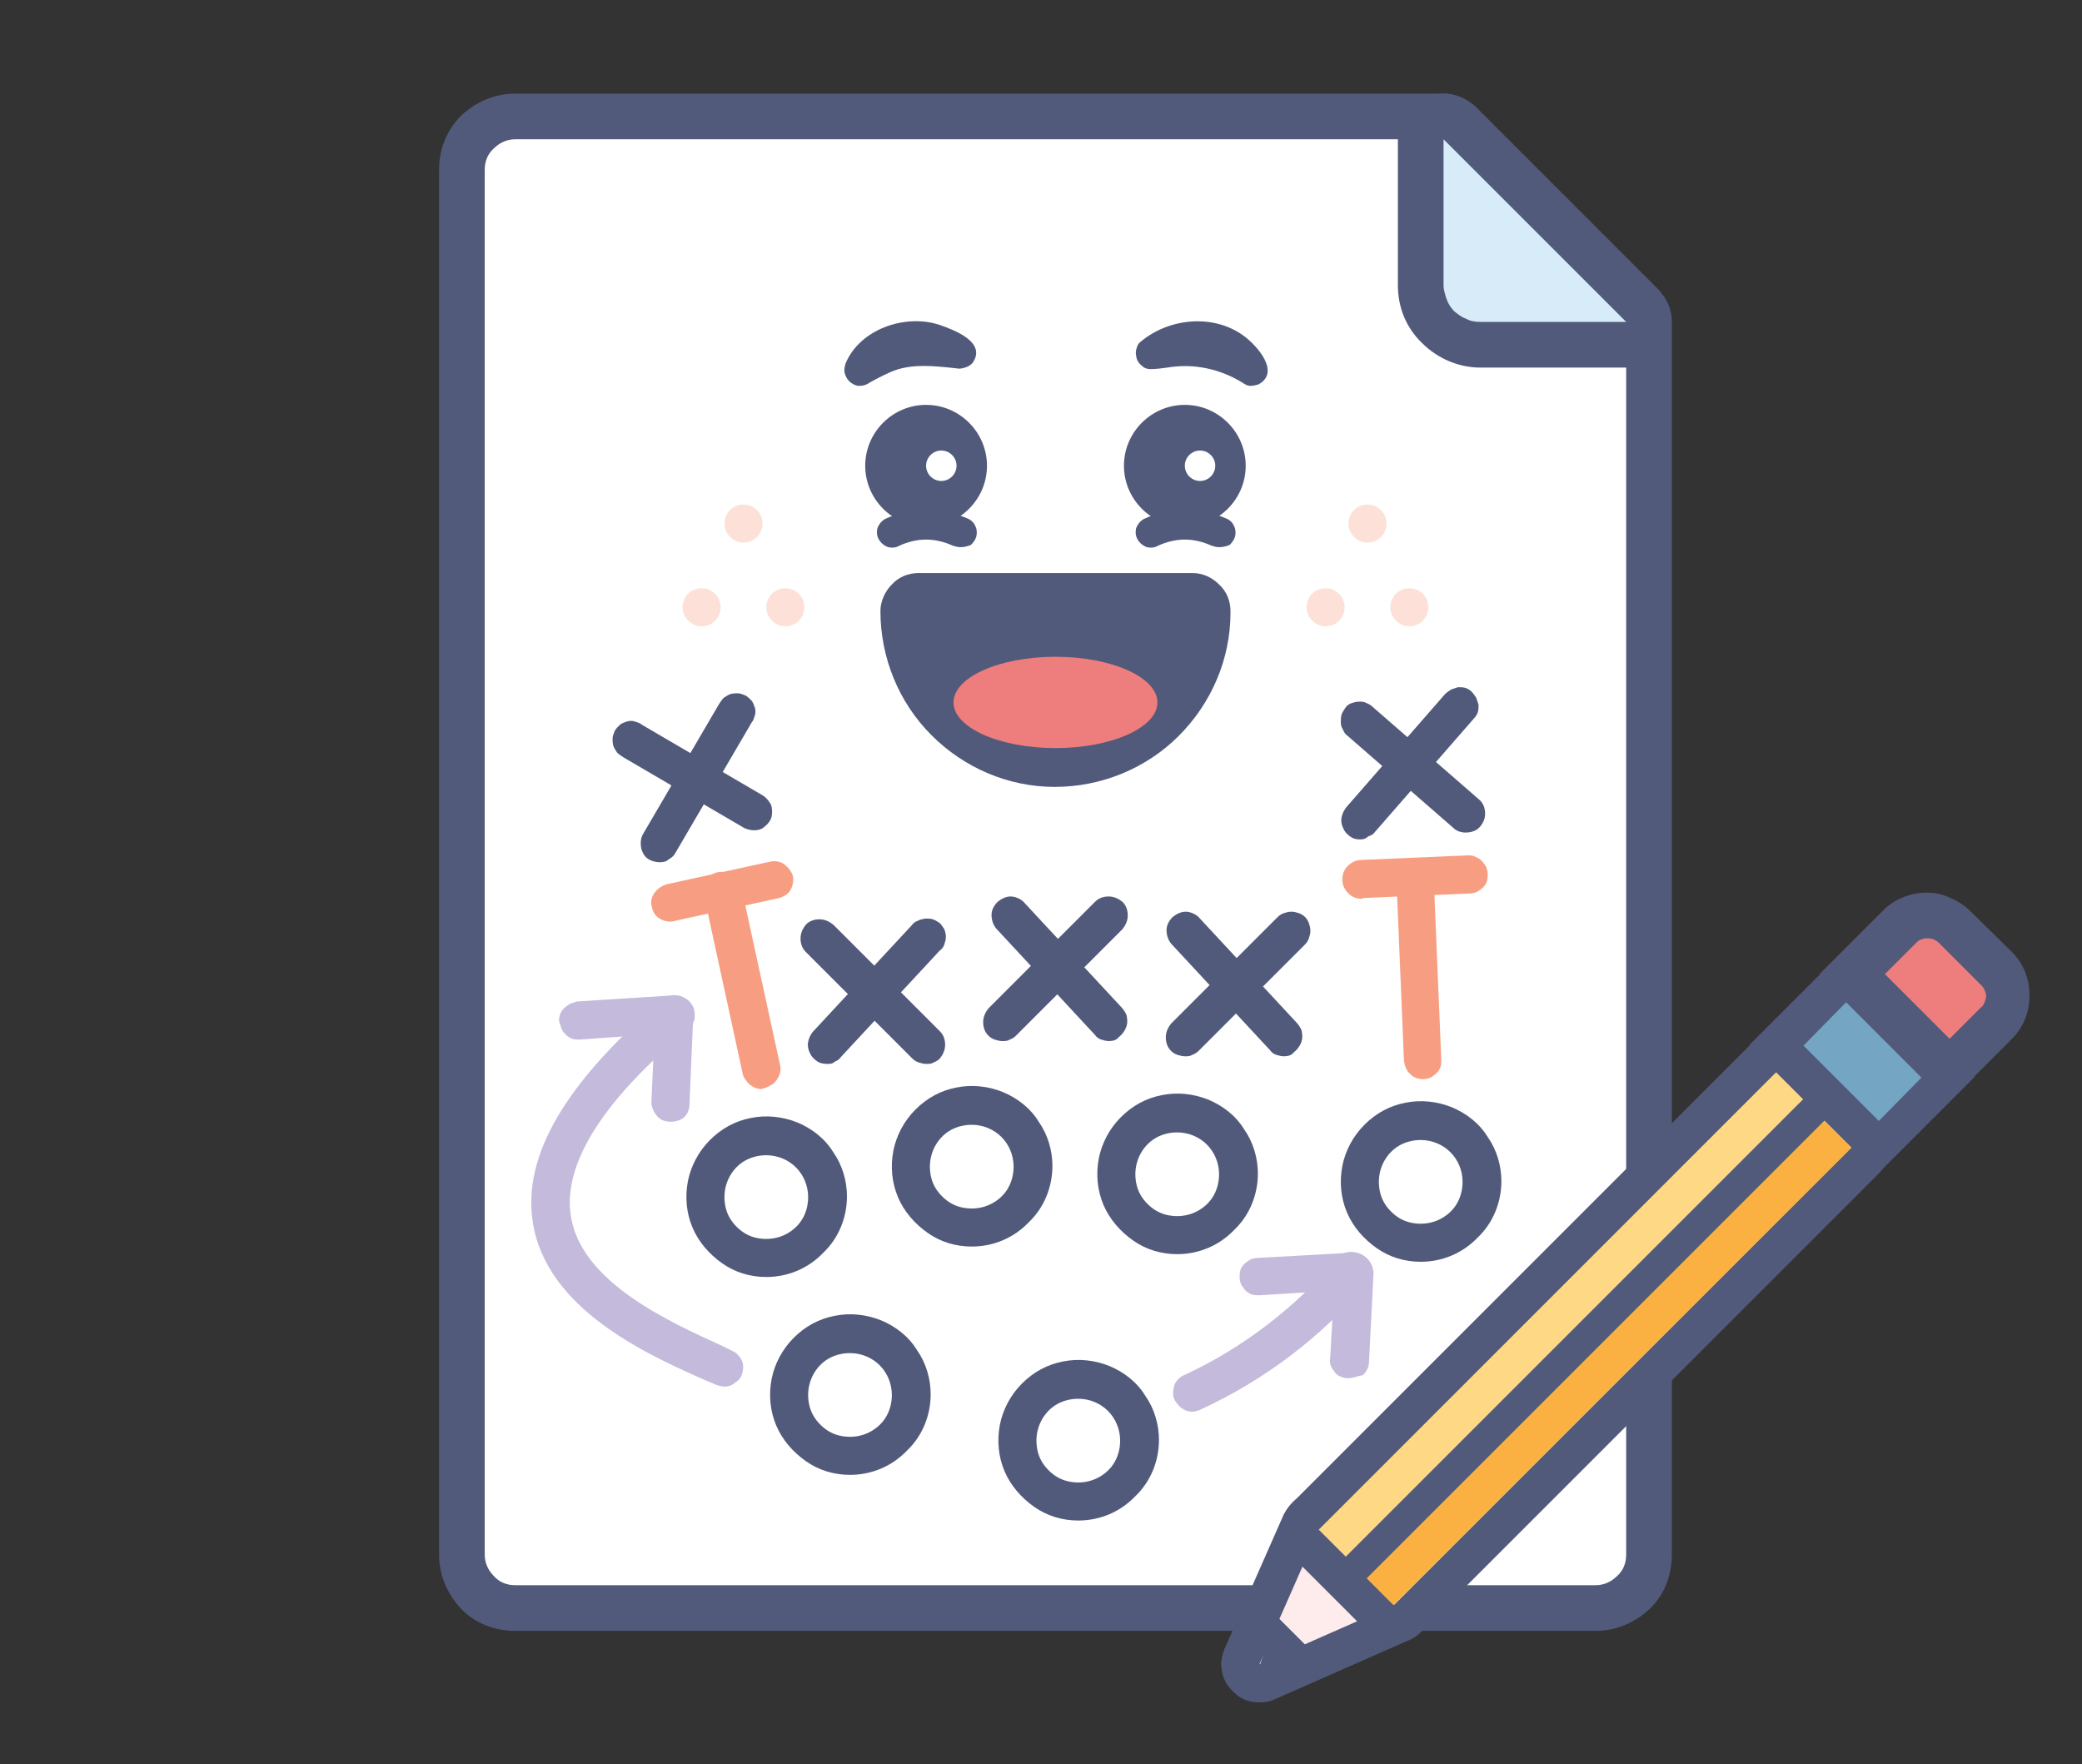<?xml version="1.0" encoding="utf-8"?>
<!-- Generator: Adobe Illustrator 26.1.0, SVG Export Plug-In . SVG Version: 6.00 Build 0)  -->
<svg version="1.1" id="Layer_1" xmlns="http://www.w3.org/2000/svg" xmlns:xlink="http://www.w3.org/1999/xlink" x="0px" y="0px"
	 viewBox="0 0 273.6 231.8" style="enable-background:new 0 0 273.6 231.8;" xml:space="preserve">
<rect x="0" y="0" width="273.6" height="231.8" fill="#333333" stroke="none"/>
<style type="text/css">
	.st0{fill:#FFFFFF;}
	.st1{fill:#515A7A;}
	.st2{fill:#D8EBF9;}
	.st3{fill:#FDE1D9;}
	.st4{fill:#F79D82;}
	.st5{fill:#C4BADC;}
	.st6{fill:#EE7D7D;}
	.st7{fill:#FEEBEB;}
	.st8{fill:#FFD886;}
	.st9{fill:#FBB042;}
	.st10{fill:#74A5C3;}
</style>
<path class="st0" d="M67.7,211.3c-1.9,0-3.6-0.7-5-2c-1.3-1.3-2-3.1-2-5v-182c0-1.9,0.7-3.6,2-4.9c1.3-1.3,3.1-2.1,5-2.1h122
	c0.8,0,1.6,0.3,2.1,0.9l24,24c0.6,0.6,0.9,1.3,0.9,2.1v162c0,1.9-0.7,3.6-2,5c-1.3,1.3-3.1,2-5,2H67.7z"/>
<path class="st1" d="M189.7,18.3l24,24v162c0,1.1-0.4,2.1-1.2,2.8c-0.8,0.8-1.8,1.2-2.8,1.2h-142c-1.1,0-2.1-0.4-2.8-1.2
	c-0.8-0.8-1.2-1.8-1.2-2.8v-182c0-1.1,0.4-2.1,1.2-2.8c0.8-0.8,1.8-1.2,2.8-1.2C67.7,18.3,189.7,18.3,189.7,18.3z M189.7,12.3h-122
	c-2.7,0-5.2,1.1-7.1,2.9c-1.9,1.9-2.9,4.4-2.9,7.1v182c0,2.7,1.1,5.2,2.9,7.1s4.4,2.9,7.1,2.9h142c2.7,0,5.2-1.1,7.1-2.9
	s2.9-4.4,2.9-7.1v-162c0-1.6-0.6-3.1-1.8-4.2l-24-24C192.8,13,191.3,12.3,189.7,12.3z"/>
<path class="st2" d="M194.5,45.3c-2.1,0-4-0.8-5.5-2.3s-2.3-3.4-2.3-5.5V18.3c0-0.6,0.2-1.2,0.5-1.7s0.8-0.9,1.3-1.1
	c0.4-0.2,0.8-0.2,1.1-0.2c0.8,0,1.6,0.3,2.1,0.9l24,24c0.4,0.4,0.7,1,0.8,1.5c0.1,0.6,0.1,1.2-0.2,1.7c-0.2,0.5-0.6,1-1.1,1.3
	s-1.1,0.5-1.7,0.5L194.5,45.3L194.5,45.3z"/>
<path class="st1" d="M189.7,18.3l24,24h-19.2c-0.6,0-1.3-0.1-1.8-0.4c-0.6-0.2-1.1-0.6-1.6-1c-0.4-0.4-0.8-1-1-1.6s-0.4-1.2-0.4-1.8
	V18.3z M189.7,12.3c-1.6,0-3.1,0.6-4.2,1.8c-1.1,1.1-1.8,2.7-1.8,4.2v19.2c0,2.9,1.1,5.6,3.2,7.6c2,2,4.8,3.2,7.6,3.2h19.2
	c1.2,0,2.3-0.4,3.3-1c1-0.7,1.8-1.6,2.2-2.7c0.5-1.1,0.6-2.3,0.3-3.5s-0.8-2.2-1.6-3.1l-24-24C192.8,13,191.3,12.3,189.7,12.3z"/>
<path class="st1" d="M160.2,71.9c-0.3,0-0.7-0.1-1-0.2c-1.1-0.5-2.3-0.8-3.5-0.8s-2.4,0.3-3.5,0.8c-0.5,0.3-1,0.3-1.5,0.2
	c-0.5-0.2-0.9-0.5-1.2-1s-0.3-1-0.2-1.5c0.2-0.5,0.5-0.9,1-1.2c1.7-0.8,3.6-1.2,5.5-1.2c1.9,0,3.7,0.4,5.5,1.2
	c0.4,0.2,0.7,0.5,0.9,1c0.2,0.4,0.2,0.9,0.1,1.3c-0.1,0.4-0.4,0.8-0.7,1.1C161.1,71.8,160.7,71.9,160.2,71.9z"/>
<path class="st1" d="M155.7,69.2c4.4,0,8-3.6,8-8s-3.6-8-8-8c-4.4,0-8,3.6-8,8S151.3,69.2,155.7,69.2z"/>
<path class="st0" d="M157.7,63.2c1.1,0,2-0.9,2-2s-0.9-2-2-2c-1.1,0-2,0.9-2,2S156.6,63.2,157.7,63.2z"/>
<path class="st1" d="M149.9,44.9c3.7-3.1,9.5-3.7,13.5-0.8c1.8,1.3,4.9,4.8,2,6.4c-0.3,0.1-0.7,0.2-1.1,0.2c-0.4,0-0.7-0.2-1-0.4
	c-2.9-1.8-6.4-2.6-9.9-2c-0.7,0.1-1.5,0.2-2.2,0.2c-0.4,0-0.8-0.1-1.1-0.4c-0.3-0.2-0.6-0.6-0.7-0.9c-0.1-0.4-0.2-0.8-0.1-1.2
	C149.4,45.6,149.5,45.2,149.9,44.9L149.9,44.9z"/>
<path class="st1" d="M126.2,71.9c-0.3,0-0.7-0.1-1-0.2c-1.1-0.5-2.3-0.8-3.5-0.8s-2.4,0.3-3.5,0.8c-0.5,0.3-1,0.3-1.5,0.2
	c-0.5-0.2-0.9-0.5-1.2-1c-0.3-0.5-0.3-1-0.2-1.5c0.2-0.5,0.5-0.9,1-1.2c1.7-0.8,3.6-1.2,5.5-1.2s3.7,0.4,5.5,1.2
	c0.4,0.2,0.7,0.5,0.9,1c0.2,0.4,0.2,0.9,0.1,1.3c-0.1,0.4-0.4,0.8-0.7,1.1C127.1,71.8,126.7,71.9,126.2,71.9z"/>
<path class="st1" d="M121.7,69.2c4.4,0,8-3.6,8-8s-3.6-8-8-8s-8,3.6-8,8S117.3,69.2,121.7,69.2z"/>
<path class="st0" d="M123.7,63.2c1.1,0,2-0.9,2-2s-0.9-2-2-2s-2,0.9-2,2S122.6,63.2,123.7,63.2z"/>
<path class="st1" d="M125.7,48.4c-2.9-0.3-6-0.7-8.7,0.5c-1.1,0.5-2.1,1-3.1,1.6c-0.4,0.2-0.8,0.2-1.2,0.2c-0.4-0.1-0.8-0.3-1.1-0.6
	c-0.3-0.3-0.5-0.7-0.6-1.1c-0.1-0.4,0-0.8,0.1-1.2c1.9-4.6,7.9-6.6,12.4-5.1c2,0.7,6.2,2.3,4.3,5c-0.3,0.3-0.6,0.5-1,0.6
	C126.5,48.4,126.1,48.5,125.7,48.4L125.7,48.4z"/>
<path class="st3" d="M97.7,71.3c1.4,0,2.5-1.1,2.5-2.5s-1.1-2.5-2.5-2.5s-2.5,1.1-2.5,2.5S96.4,71.3,97.7,71.3z"/>
<path class="st3" d="M103.2,82.3c1.4,0,2.5-1.1,2.5-2.5s-1.1-2.5-2.5-2.5s-2.5,1.1-2.5,2.5S101.9,82.3,103.2,82.3z"/>
<path class="st3" d="M92.2,82.3c1.4,0,2.5-1.1,2.5-2.5s-1.1-2.5-2.5-2.5s-2.5,1.1-2.5,2.5S90.9,82.3,92.2,82.3z"/>
<path class="st3" d="M179.7,71.3c1.4,0,2.5-1.1,2.5-2.5s-1.1-2.5-2.5-2.5s-2.5,1.1-2.5,2.5S178.4,71.3,179.7,71.3z"/>
<path class="st3" d="M185.2,82.3c1.4,0,2.5-1.1,2.5-2.5s-1.1-2.5-2.5-2.5s-2.5,1.1-2.5,2.5S183.9,82.3,185.2,82.3z"/>
<path class="st3" d="M174.2,82.3c1.4,0,2.5-1.1,2.5-2.5s-1.1-2.5-2.5-2.5s-2.5,1.1-2.5,2.5S172.9,82.3,174.2,82.3z"/>
<path class="st1" d="M145.7,136.8c-0.3,0-0.7-0.1-1-0.2c-0.3-0.1-0.6-0.3-0.8-0.6l-13-14c-0.4-0.5-0.6-1.1-0.6-1.8
	c0-0.6,0.3-1.2,0.8-1.7c0.5-0.4,1.1-0.7,1.7-0.7c0.6,0,1.3,0.3,1.7,0.7l13,14c0.3,0.4,0.6,0.8,0.6,1.3c0.1,0.5,0,1-0.2,1.4
	s-0.5,0.8-0.9,1.1C146.7,136.7,146.2,136.8,145.7,136.8z"/>
<path class="st1" d="M131.7,136.8c-0.3,0-0.7-0.1-1-0.2c-0.3-0.1-0.6-0.3-0.8-0.5c-0.5-0.5-0.7-1.1-0.7-1.8s0.3-1.3,0.7-1.8l14-14
	c0.5-0.5,1.1-0.7,1.8-0.7c0.7,0,1.3,0.3,1.8,0.7c0.5,0.5,0.7,1.1,0.7,1.8s-0.3,1.3-0.7,1.8l-14,14c-0.2,0.2-0.5,0.4-0.8,0.5
	C132.4,136.8,132.1,136.8,131.7,136.8z"/>
<path class="st1" d="M121.7,139.8c-0.3,0-0.7-0.1-1-0.2c-0.3-0.1-0.6-0.3-0.8-0.5l-14-14c-0.5-0.5-0.7-1.1-0.7-1.8s0.3-1.3,0.7-1.8
	c0.5-0.5,1.1-0.7,1.8-0.7c0.7,0,1.3,0.3,1.8,0.7l14,14c0.5,0.5,0.7,1.1,0.7,1.8s-0.3,1.3-0.7,1.8c-0.2,0.2-0.5,0.4-0.8,0.5
	C122.4,139.8,122.1,139.8,121.7,139.8z"/>
<path class="st1" d="M108.7,139.8c-0.5,0-1-0.1-1.4-0.4c-0.4-0.3-0.7-0.6-0.9-1.1c-0.2-0.4-0.3-0.9-0.2-1.4s0.3-0.9,0.6-1.3l13-14
	c0.2-0.3,0.5-0.5,0.8-0.6c0.3-0.2,0.6-0.2,1-0.3c0.3,0,0.7,0,1,0.1s0.6,0.3,0.9,0.5c0.2,0.2,0.4,0.5,0.6,0.8c0.1,0.3,0.2,0.6,0.2,1
	c0,0.3-0.1,0.7-0.2,1s-0.3,0.6-0.6,0.8l-13,14c-0.2,0.3-0.5,0.5-0.8,0.6C109.4,139.8,109.1,139.8,108.7,139.8z"/>
<path class="st1" d="M99.1,109.1c-0.4,0-0.9-0.1-1.3-0.3l-15.9-9.3c-0.3-0.2-0.6-0.4-0.8-0.6c-0.2-0.3-0.4-0.6-0.5-0.9
	s-0.1-0.7-0.1-1s0.2-0.7,0.3-1c0.2-0.3,0.4-0.5,0.7-0.8c0.3-0.2,0.6-0.3,0.9-0.4c0.3-0.1,0.7-0.1,1,0c0.3,0.1,0.7,0.2,0.9,0.4
	l15.9,9.3c0.5,0.3,0.8,0.7,1.1,1.2c0.2,0.5,0.2,1.1,0.1,1.6c-0.1,0.5-0.5,1-0.9,1.3C100.1,109,99.6,109.1,99.1,109.1z"/>
<path class="st1" d="M86.7,113.3c-0.4,0-0.9-0.1-1.3-0.3c-0.4-0.2-0.7-0.5-0.9-0.9c-0.2-0.4-0.3-0.8-0.3-1.3c0-0.4,0.1-0.9,0.3-1.2
	l10-17.1c0.2-0.3,0.4-0.6,0.6-0.8c0.3-0.2,0.6-0.4,0.9-0.5s0.7-0.1,1-0.1c0.3,0,0.7,0.2,1,0.3c0.3,0.2,0.5,0.4,0.8,0.7
	c0.2,0.3,0.3,0.6,0.4,0.9c0.1,0.3,0.1,0.7,0,1s-0.2,0.7-0.4,0.9l-10,17.1c-0.2,0.4-0.5,0.7-0.9,0.9
	C87.6,113.2,87.2,113.3,86.7,113.3z"/>
<path class="st1" d="M192.6,109.4c-0.6,0-1.2-0.2-1.6-0.6l-13.9-12.1c-0.3-0.2-0.5-0.5-0.6-0.8c-0.2-0.3-0.3-0.6-0.3-1
	c0-0.3,0-0.7,0.1-1s0.3-0.6,0.5-0.9s0.5-0.5,0.8-0.6s0.6-0.2,1-0.2s0.7,0,1,0.2c0.3,0.1,0.6,0.3,0.8,0.5l13.9,12.1
	c0.4,0.3,0.7,0.8,0.8,1.3s0.1,1-0.1,1.5c-0.2,0.5-0.5,0.9-0.9,1.2C193.6,109.3,193.1,109.4,192.6,109.4z"/>
<path class="st1" d="M178.7,110.3c-0.5,0-0.9-0.1-1.3-0.4c-0.4-0.3-0.7-0.6-0.9-1.1c-0.2-0.4-0.3-0.9-0.2-1.4s0.3-0.9,0.6-1.3
	l13-14.9c0.2-0.2,0.5-0.4,0.8-0.6c0.3-0.1,0.6-0.2,0.9-0.3c0.3,0,0.7,0,1,0.1s0.6,0.3,0.8,0.5s0.4,0.5,0.6,0.8
	c0.1,0.3,0.2,0.6,0.3,0.9c0,0.3,0,0.7-0.1,1s-0.3,0.6-0.5,0.8l-13,14.9c-0.2,0.3-0.5,0.5-0.9,0.6C179.4,110.3,179,110.3,178.7,110.3
	z"/>
<path class="st1" d="M168.7,138.8c-0.3,0-0.7-0.1-1-0.2c-0.3-0.1-0.6-0.3-0.8-0.6l-13-14c-0.4-0.5-0.6-1.1-0.6-1.8
	c0-0.6,0.3-1.2,0.8-1.7c0.5-0.4,1.1-0.7,1.7-0.7c0.6,0,1.3,0.3,1.7,0.7l13,14c0.3,0.4,0.6,0.8,0.6,1.3c0.1,0.5,0,1-0.2,1.4
	s-0.5,0.8-0.9,1.1C169.7,138.7,169.2,138.8,168.7,138.8z"/>
<path class="st1" d="M155.7,138.8c-0.3,0-0.7-0.1-1-0.2c-0.3-0.1-0.6-0.3-0.8-0.5c-0.5-0.5-0.7-1.1-0.7-1.8s0.3-1.3,0.7-1.8l14-14
	c0.2-0.2,0.5-0.4,0.8-0.5s0.6-0.2,1-0.2c0.4,0,0.7,0.1,1,0.2s0.6,0.3,0.8,0.5s0.4,0.5,0.5,0.8c0.1,0.3,0.2,0.6,0.2,1s-0.1,0.7-0.2,1
	c-0.1,0.3-0.3,0.6-0.5,0.8l-14,14c-0.2,0.2-0.5,0.4-0.8,0.5C156.4,138.8,156.1,138.8,155.7,138.8z"/>
<path class="st1" d="M154.7,164.8c-2.1,0-4.1-0.6-5.8-1.8c-1.7-1.2-3.1-2.8-3.9-4.7s-1-4-0.6-6.1c0.4-2,1.4-3.9,2.9-5.4
	s3.3-2.5,5.4-2.9c2-0.4,4.1-0.2,6.1,0.6c1.9,0.8,3.6,2.1,4.7,3.9c1.2,1.7,1.8,3.8,1.8,5.8c0,2.8-1.1,5.5-3.1,7.4
	C160.2,163.7,157.5,164.8,154.7,164.8z M154.7,148.8c-1.1,0-2.2,0.3-3.1,0.9c-0.9,0.6-1.6,1.5-2,2.5c-0.4,1-0.5,2.1-0.3,3.2
	c0.2,1.1,0.7,2,1.5,2.8s1.7,1.3,2.8,1.5c1.1,0.2,2.2,0.1,3.2-0.3c1-0.4,1.9-1.1,2.5-2c0.6-0.9,0.9-2,0.9-3.1c0-1.5-0.6-2.9-1.6-3.9
	C157.6,149.4,156.2,148.8,154.7,148.8z"/>
<path class="st1" d="M141.7,199.8c-2.1,0-4.1-0.6-5.8-1.8c-1.7-1.2-3.1-2.8-3.9-4.7s-1-4-0.6-6.1c0.4-2,1.4-3.9,2.9-5.4
	s3.3-2.5,5.4-2.9c2-0.4,4.1-0.2,6.1,0.6c1.9,0.8,3.6,2.1,4.7,3.9c1.2,1.7,1.8,3.8,1.8,5.8c0,2.8-1.1,5.5-3.1,7.4
	C147.2,198.7,144.5,199.8,141.7,199.8z M141.7,183.8c-1.1,0-2.2,0.3-3.1,0.9c-0.9,0.6-1.6,1.5-2,2.5c-0.4,1-0.5,2.1-0.3,3.2
	c0.2,1.1,0.7,2,1.5,2.8s1.7,1.3,2.8,1.5c1.1,0.2,2.2,0.1,3.2-0.3c1-0.4,1.9-1.1,2.5-2c0.6-0.9,0.9-2,0.9-3.1c0-1.5-0.6-2.9-1.6-3.9
	C144.6,184.4,143.2,183.8,141.7,183.8z"/>
<path class="st1" d="M127.7,163.8c-2.1,0-4.1-0.6-5.8-1.8c-1.7-1.2-3.1-2.8-3.9-4.7s-1-4-0.6-6.1c0.4-2,1.4-3.9,2.9-5.4
	s3.3-2.5,5.4-2.9c2-0.4,4.1-0.2,6.1,0.6c1.9,0.8,3.6,2.1,4.7,3.9c1.2,1.7,1.8,3.8,1.8,5.8c0,2.8-1.1,5.5-3.1,7.4
	C133.2,162.7,130.5,163.8,127.7,163.8z M127.7,147.8c-1.1,0-2.2,0.3-3.1,0.9c-0.9,0.6-1.6,1.5-2,2.5s-0.5,2.1-0.3,3.2
	c0.2,1.1,0.7,2,1.5,2.8s1.7,1.3,2.8,1.5c1.1,0.2,2.2,0.1,3.2-0.3c1-0.4,1.9-1.1,2.5-2c0.6-0.9,0.9-2,0.9-3.1c0-1.5-0.6-2.9-1.6-3.9
	C130.6,148.4,129.2,147.8,127.7,147.8z"/>
<path class="st1" d="M186.7,165.8c-2.1,0-4.1-0.6-5.8-1.8s-3.1-2.8-3.9-4.7c-0.8-1.9-1-4-0.6-6.1c0.4-2,1.4-3.9,2.9-5.4
	s3.3-2.5,5.4-2.9c2-0.4,4.1-0.2,6.1,0.6c1.9,0.8,3.6,2.1,4.7,3.9c1.2,1.7,1.8,3.8,1.8,5.8c0,2.8-1.1,5.5-3.1,7.4
	C192.2,164.7,189.5,165.8,186.7,165.8z M186.7,149.8c-1.1,0-2.2,0.3-3.1,0.9c-0.9,0.6-1.6,1.5-2,2.5s-0.5,2.1-0.3,3.2
	c0.2,1.1,0.7,2,1.5,2.8s1.7,1.3,2.8,1.5s2.2,0.1,3.2-0.3c1-0.4,1.9-1.1,2.5-2s0.9-2,0.9-3.1c0-1.5-0.6-2.9-1.6-3.9
	C189.6,150.4,188.2,149.8,186.7,149.8z"/>
<path class="st1" d="M100.7,167.8c-2.1,0-4.1-0.6-5.8-1.8c-1.7-1.2-3.1-2.8-3.9-4.7c-0.8-1.9-1-4-0.6-6.1c0.4-2,1.4-3.9,2.9-5.4
	s3.3-2.5,5.4-2.9c2-0.4,4.1-0.2,6.1,0.6c1.9,0.8,3.6,2.1,4.7,3.9c1.2,1.7,1.8,3.8,1.8,5.8c0,2.8-1.1,5.5-3.1,7.4
	C106.2,166.7,103.5,167.8,100.7,167.8z M100.7,151.8c-1.1,0-2.2,0.3-3.1,0.9c-0.9,0.6-1.6,1.5-2,2.5s-0.5,2.1-0.3,3.2
	c0.2,1.1,0.7,2,1.5,2.8c0.8,0.8,1.7,1.3,2.8,1.5s2.2,0.1,3.2-0.3c1-0.4,1.9-1.1,2.5-2s0.9-2,0.9-3.1c0-1.5-0.6-2.9-1.6-3.9
	S102.2,151.8,100.7,151.8z"/>
<path class="st1" d="M111.7,193.8c-2.1,0-4.1-0.6-5.8-1.8c-1.7-1.2-3.1-2.8-3.9-4.7s-1-4-0.6-6.1c0.4-2,1.4-3.9,2.9-5.4
	s3.3-2.5,5.4-2.9c2-0.4,4.1-0.2,6.1,0.6c1.9,0.8,3.6,2.1,4.7,3.9c1.2,1.7,1.8,3.8,1.8,5.8c0,2.8-1.1,5.5-3.1,7.4
	C117.2,192.7,114.5,193.8,111.7,193.8z M111.7,177.8c-1.1,0-2.2,0.3-3.1,0.9c-0.9,0.6-1.6,1.5-2,2.5s-0.5,2.1-0.3,3.2
	c0.2,1.1,0.7,2,1.5,2.8c0.8,0.8,1.7,1.3,2.8,1.5s2.2,0.1,3.2-0.3c1-0.4,1.9-1.1,2.5-2s0.9-2,0.9-3.1c0-1.5-0.6-2.9-1.6-3.9
	C114.6,178.4,113.2,177.8,111.7,177.8z"/>
<path class="st4" d="M100.1,143.1c-0.6,0-1.1-0.2-1.6-0.6c-0.4-0.4-0.8-0.9-0.9-1.4l-5.1-23.5c-0.1-0.6,0-1.3,0.3-1.9
	c0.4-0.6,0.9-1,1.6-1.1c0.6-0.1,1.3,0,1.9,0.3c0.6,0.4,1,0.9,1.1,1.6l5.1,23.4c0.1,0.4,0.1,0.7,0,1.1c-0.1,0.4-0.3,0.7-0.5,1
	c-0.2,0.3-0.5,0.5-0.9,0.7C100.8,142.9,100.4,143,100.1,143.1L100.1,143.1z"/>
<path class="st4" d="M88.1,121.1c-0.6,0-1.2-0.2-1.7-0.6s-0.7-1-0.8-1.6s0.1-1.2,0.5-1.7s0.9-0.8,1.5-1l13.7-3
	c0.6-0.1,1.3,0,1.8,0.4s0.9,0.9,1.1,1.5c0.1,0.6,0,1.3-0.3,1.8c-0.3,0.6-0.9,0.9-1.5,1.1l-13.7,3C88.4,121.1,88.3,121.1,88.1,121.1z
	"/>
<path class="st4" d="M187,141.8c-0.6,0-1.3-0.2-1.7-0.7c-0.5-0.4-0.7-1.1-0.8-1.7l-1-24c0-0.3,0-0.7,0.1-1s0.3-0.6,0.5-0.8
	c0.2-0.2,0.5-0.4,0.8-0.6c0.3-0.1,0.6-0.2,0.9-0.2c0.3,0,0.7,0,1,0.2c0.3,0.1,0.6,0.3,0.8,0.5s0.4,0.5,0.6,0.8
	c0.1,0.3,0.2,0.6,0.2,0.9l1,24c0,0.3,0,0.7-0.1,1s-0.3,0.6-0.5,0.8s-0.5,0.4-0.8,0.6c-0.3,0.1-0.6,0.2-0.9,0.2L187,141.8z"/>
<path class="st4" d="M179,118.1c-0.7,0-1.3-0.2-1.8-0.7s-0.8-1.1-0.8-1.8c0-0.7,0.2-1.3,0.7-1.8s1.1-0.8,1.8-0.8l14-0.6
	c0.3,0,0.7,0,1,0.2c0.3,0.1,0.6,0.3,0.8,0.5s0.4,0.5,0.6,0.8c0.1,0.3,0.2,0.6,0.2,0.9s0,0.7-0.1,1s-0.3,0.6-0.5,0.8
	c-0.2,0.2-0.5,0.4-0.8,0.6c-0.3,0.1-0.6,0.2-0.9,0.2l-14,0.6L179,118.1z"/>
<path class="st5" d="M95.2,182.2c-0.3,0-0.7-0.1-1-0.2l-1.2-0.5c-8-3.5-21.3-9.5-23-21c-1.3-8.7,4.3-18.2,17-29.1
	c0.2-0.2,0.5-0.4,0.9-0.5c0.3-0.1,0.6-0.2,1-0.1c0.3,0,0.7,0.1,1,0.3c0.3,0.1,0.6,0.4,0.8,0.6c0.2,0.3,0.4,0.5,0.5,0.9
	c0.1,0.3,0.1,0.6,0.1,1c0,0.3-0.1,0.7-0.3,0.9c-0.2,0.3-0.4,0.6-0.6,0.8C79.1,144.7,74,153,75,159.7c1.3,8.8,13,14,20,17.2l1.2,0.6
	c0.5,0.2,0.9,0.6,1.2,1.1c0.3,0.5,0.3,1.1,0.2,1.6c-0.1,0.6-0.4,1.1-0.9,1.4C96.3,182,95.8,182.2,95.2,182.2L95.2,182.2z"/>
<path class="st5" d="M88.1,147.4L88.1,147.4c-0.8,0-1.4-0.3-1.8-0.8c-0.4-0.5-0.7-1.1-0.7-1.8l0.4-8.9l-9.8,0.7c-0.3,0-0.7,0-1-0.1
	c-0.3-0.1-0.6-0.3-0.8-0.5c-0.2-0.2-0.5-0.5-0.6-0.8c-0.1-0.3-0.2-0.6-0.3-0.9s0-0.7,0.1-1c0.1-0.3,0.3-0.6,0.5-0.8
	c0.2-0.2,0.5-0.4,0.8-0.6c0.3-0.1,0.6-0.2,0.9-0.3l12.6-0.8c0.4,0,0.7,0,1,0.2c0.3,0.1,0.6,0.3,0.9,0.6c0.3,0.2,0.5,0.5,0.6,0.9
	s0.2,0.7,0.2,1l-0.5,11.7c0,0.6-0.3,1.3-0.8,1.7C89.4,147.2,88.8,147.4,88.1,147.4z"/>
<path class="st1" d="M156.7,75.3h-36c-1.3,0-2.6,0.5-3.5,1.5c-0.9,0.9-1.5,2.2-1.5,3.5c0,6.1,2.4,12,6.7,16.3
	c4.3,4.3,10.1,6.8,16.2,6.8c6.1,0,12-2.4,16.3-6.7c4.3-4.3,6.8-10.1,6.8-16.2v-0.2c0-1.3-0.5-2.6-1.5-3.5
	C159.3,75.9,158.1,75.3,156.7,75.3z"/>
<path class="st6" d="M138.7,98.3c7.4,0,13.4-2.7,13.4-6s-6-6-13.4-6c-7.4,0-13.4,2.7-13.4,6S131.3,98.3,138.7,98.3z"/>
<path class="st5" d="M177.2,181.1h-0.1c-0.3,0-0.6-0.1-0.9-0.2c-0.3-0.1-0.6-0.3-0.8-0.6s-0.4-0.5-0.5-0.8c-0.1-0.3-0.2-0.6-0.1-1
	l0.5-8.9l-9.8,0.6c-0.3,0-0.7,0-1-0.1s-0.6-0.3-0.8-0.5c-0.2-0.2-0.4-0.5-0.6-0.8c-0.1-0.3-0.2-0.6-0.2-0.9c0-0.3,0-0.7,0.1-1
	c0.1-0.3,0.3-0.6,0.5-0.8s0.5-0.4,0.8-0.6c0.3-0.1,0.6-0.2,0.9-0.2l12.6-0.7c0.4,0,0.7,0,1,0.2c0.3,0.1,0.6,0.3,0.9,0.6
	c0.2,0.2,0.4,0.5,0.6,0.9c0.1,0.3,0.2,0.7,0.2,1l-0.6,11.7c0,0.6-0.3,1.2-0.8,1.7C178.4,180.8,177.8,181.1,177.2,181.1z"/>
<path class="st5" d="M156.7,185.5c-0.6,0-1.1-0.2-1.6-0.6c-0.4-0.4-0.8-0.9-0.9-1.4c-0.1-0.5,0-1.2,0.2-1.7c0.3-0.5,0.7-0.9,1.2-1.1
	c7.8-3.6,14.6-8.9,20.2-15.4c0.4-0.5,1-0.8,1.7-0.8c0.6,0,1.3,0.2,1.8,0.6s0.8,1,0.9,1.6c0.1,0.6-0.1,1.3-0.5,1.8
	c-6,7.2-13.6,12.9-22.1,16.8C157.3,185.4,157,185.5,156.7,185.5z"/>
<path class="st7" d="M165.6,221.2c-0.4,0-0.8-0.1-1.2-0.3s-0.7-0.5-0.9-0.8s-0.4-0.7-0.4-1.2s0-0.8,0.2-1.2l7.8-17.7
	c0.2-0.4,0.4-0.7,0.7-1c0.3-0.3,0.7-0.4,1.1-0.5c0.2,0,0.3,0,0.5,0c0.7,0,1.3,0.3,1.8,0.7l9.9,9.9c0.3,0.3,0.5,0.6,0.6,1
	s0.1,0.8,0.1,1.2c-0.1,0.4-0.2,0.8-0.5,1.1s-0.6,0.6-1,0.7l-17.7,7.8C166.2,221.1,165.9,221.2,165.6,221.2z"/>
<path class="st1" d="M173.3,201l9.9,9.9l-17.7,7.8L173.3,201z M173.3,196c-0.3,0-0.6,0-0.9,0.1c-0.8,0.1-1.6,0.5-2.2,1
	c-0.6,0.5-1.1,1.2-1.5,1.9l-7.8,17.7c-0.3,0.8-0.5,1.6-0.4,2.4c0.1,0.8,0.3,1.6,0.8,2.3s1.1,1.3,1.8,1.7c0.7,0.4,1.5,0.6,2.4,0.6
	c0.7,0,1.4-0.1,2-0.4l17.7-7.8c0.7-0.3,1.4-0.8,1.9-1.5c0.5-0.6,0.8-1.4,1-2.2c0.1-0.8,0.1-1.6-0.1-2.4c-0.2-0.8-0.7-1.5-1.2-2.1
	l-9.9-9.9C175.9,196.5,174.6,196,173.3,196L173.3,196z"/>
<path class="st1" d="M165.6,218.7l2.1-6.4l4.2,4.2L165.6,218.7z"/>
<path class="st8" d="M183.2,213.4c-0.3,0-0.7-0.1-1-0.2c-0.3-0.1-0.6-0.3-0.8-0.5l-9.9-9.9c-0.5-0.5-0.7-1.1-0.7-1.8
	s0.3-1.3,0.7-1.8l60.1-60.1c0.2-0.2,0.5-0.4,0.8-0.5s0.6-0.2,1-0.2c0.3,0,0.7,0.1,1,0.2c0.3,0.1,0.6,0.3,0.8,0.5l9.9,9.9
	c0.5,0.5,0.7,1.1,0.7,1.8s-0.3,1.3-0.7,1.8L185,212.7c-0.2,0.2-0.5,0.4-0.8,0.5S183.6,213.4,183.2,213.4z"/>
<path class="st1" d="M233.4,140.9l9.9,9.9l-60.1,60.1l-9.9-9.9L233.4,140.9z M233.4,135.9c-1.3,0-2.6,0.5-3.5,1.5l-60.1,60.1
	c-0.9,0.9-1.5,2.2-1.5,3.5s0.5,2.6,1.5,3.5l9.9,9.9c0.9,0.9,2.2,1.5,3.5,1.5s2.6-0.5,3.5-1.5l60.1-60.1c0.9-0.9,1.5-2.2,1.5-3.5
	s-0.5-2.6-1.5-3.5l-9.9-9.9c-0.5-0.5-1-0.8-1.6-1.1C234.7,136,234.1,135.9,233.4,135.9z"/>
<path class="st9" d="M243.3,150.8l-5-4.9L178.2,206l4.9,4.9L243.3,150.8z"/>
<path class="st10" d="M242.6,128.2l-9.2,9.2l13.4,13.4l9.2-9.2L242.6,128.2z"/>
<path class="st1" d="M242.6,131.7l9.9,9.9l-5.6,5.7l-9.9-9.9L242.6,131.7z M242.6,124.6l-3.5,3.5l-5.7,5.7l-3.5,3.5l3.5,3.5l9.9,9.9
	l3.5,3.5l3.5-3.5l5.7-5.7l3.5-3.5L256,138l-9.9-9.9L242.6,124.6z"/>
<path class="st6" d="M243.3,128.2l6.4-6.4c0.9-0.9,2.2-1.5,3.5-1.5s2.6,0.5,3.5,1.5l5.7,5.7c0.9,0.9,1.5,2.2,1.5,3.5
	s-0.5,2.6-1.5,3.5l-6.4,6.4L243.3,128.2z"/>
<path class="st1" d="M253.2,123.3c0.3,0,0.5,0,0.8,0.1c0.2,0.1,0.5,0.2,0.7,0.4l5.7,5.7c0.2,0.2,0.3,0.4,0.4,0.6
	c0.1,0.2,0.2,0.5,0.2,0.8s-0.1,0.5-0.2,0.8c-0.1,0.2-0.2,0.5-0.4,0.6l-4.2,4.2l-8.5-8.5l4.2-4.2
	C252.2,123.5,252.7,123.3,253.2,123.3z M253.2,117.3c-1.1,0-2.1,0.2-3.1,0.6s-1.9,1-2.6,1.7l-4.2,4.2l-4.2,4.2l4.2,4.2l8.5,8.5
	l4.2,4.2l4.2-4.2l4.2-4.2c1.5-1.5,2.3-3.5,2.3-5.7s-0.8-4.2-2.3-5.7l-5.5-5.4c-0.7-0.7-1.6-1.3-2.6-1.7
	C255.3,117.5,254.3,117.3,253.2,117.3z"/>
<path class="st1" d="M178.3,208c-0.3,0-0.5-0.1-0.8-0.2c-0.2-0.1-0.5-0.2-0.7-0.4s-0.3-0.4-0.4-0.6c-0.1-0.2-0.2-0.5-0.2-0.8
	s0.1-0.5,0.2-0.8c0.1-0.2,0.2-0.5,0.4-0.6l60.1-60.1c0.2-0.2,0.4-0.3,0.6-0.4c0.2-0.1,0.5-0.2,0.8-0.2s0.5,0.1,0.8,0.2
	c0.2,0.1,0.5,0.2,0.6,0.4c0.2,0.2,0.3,0.4,0.4,0.6c0.1,0.2,0.2,0.5,0.2,0.8s-0.1,0.5-0.2,0.8c-0.1,0.2-0.2,0.5-0.4,0.6l-60.1,60.1
	c-0.2,0.2-0.4,0.4-0.7,0.5C178.8,207.9,178.6,208,178.3,208z"/>
</svg>
